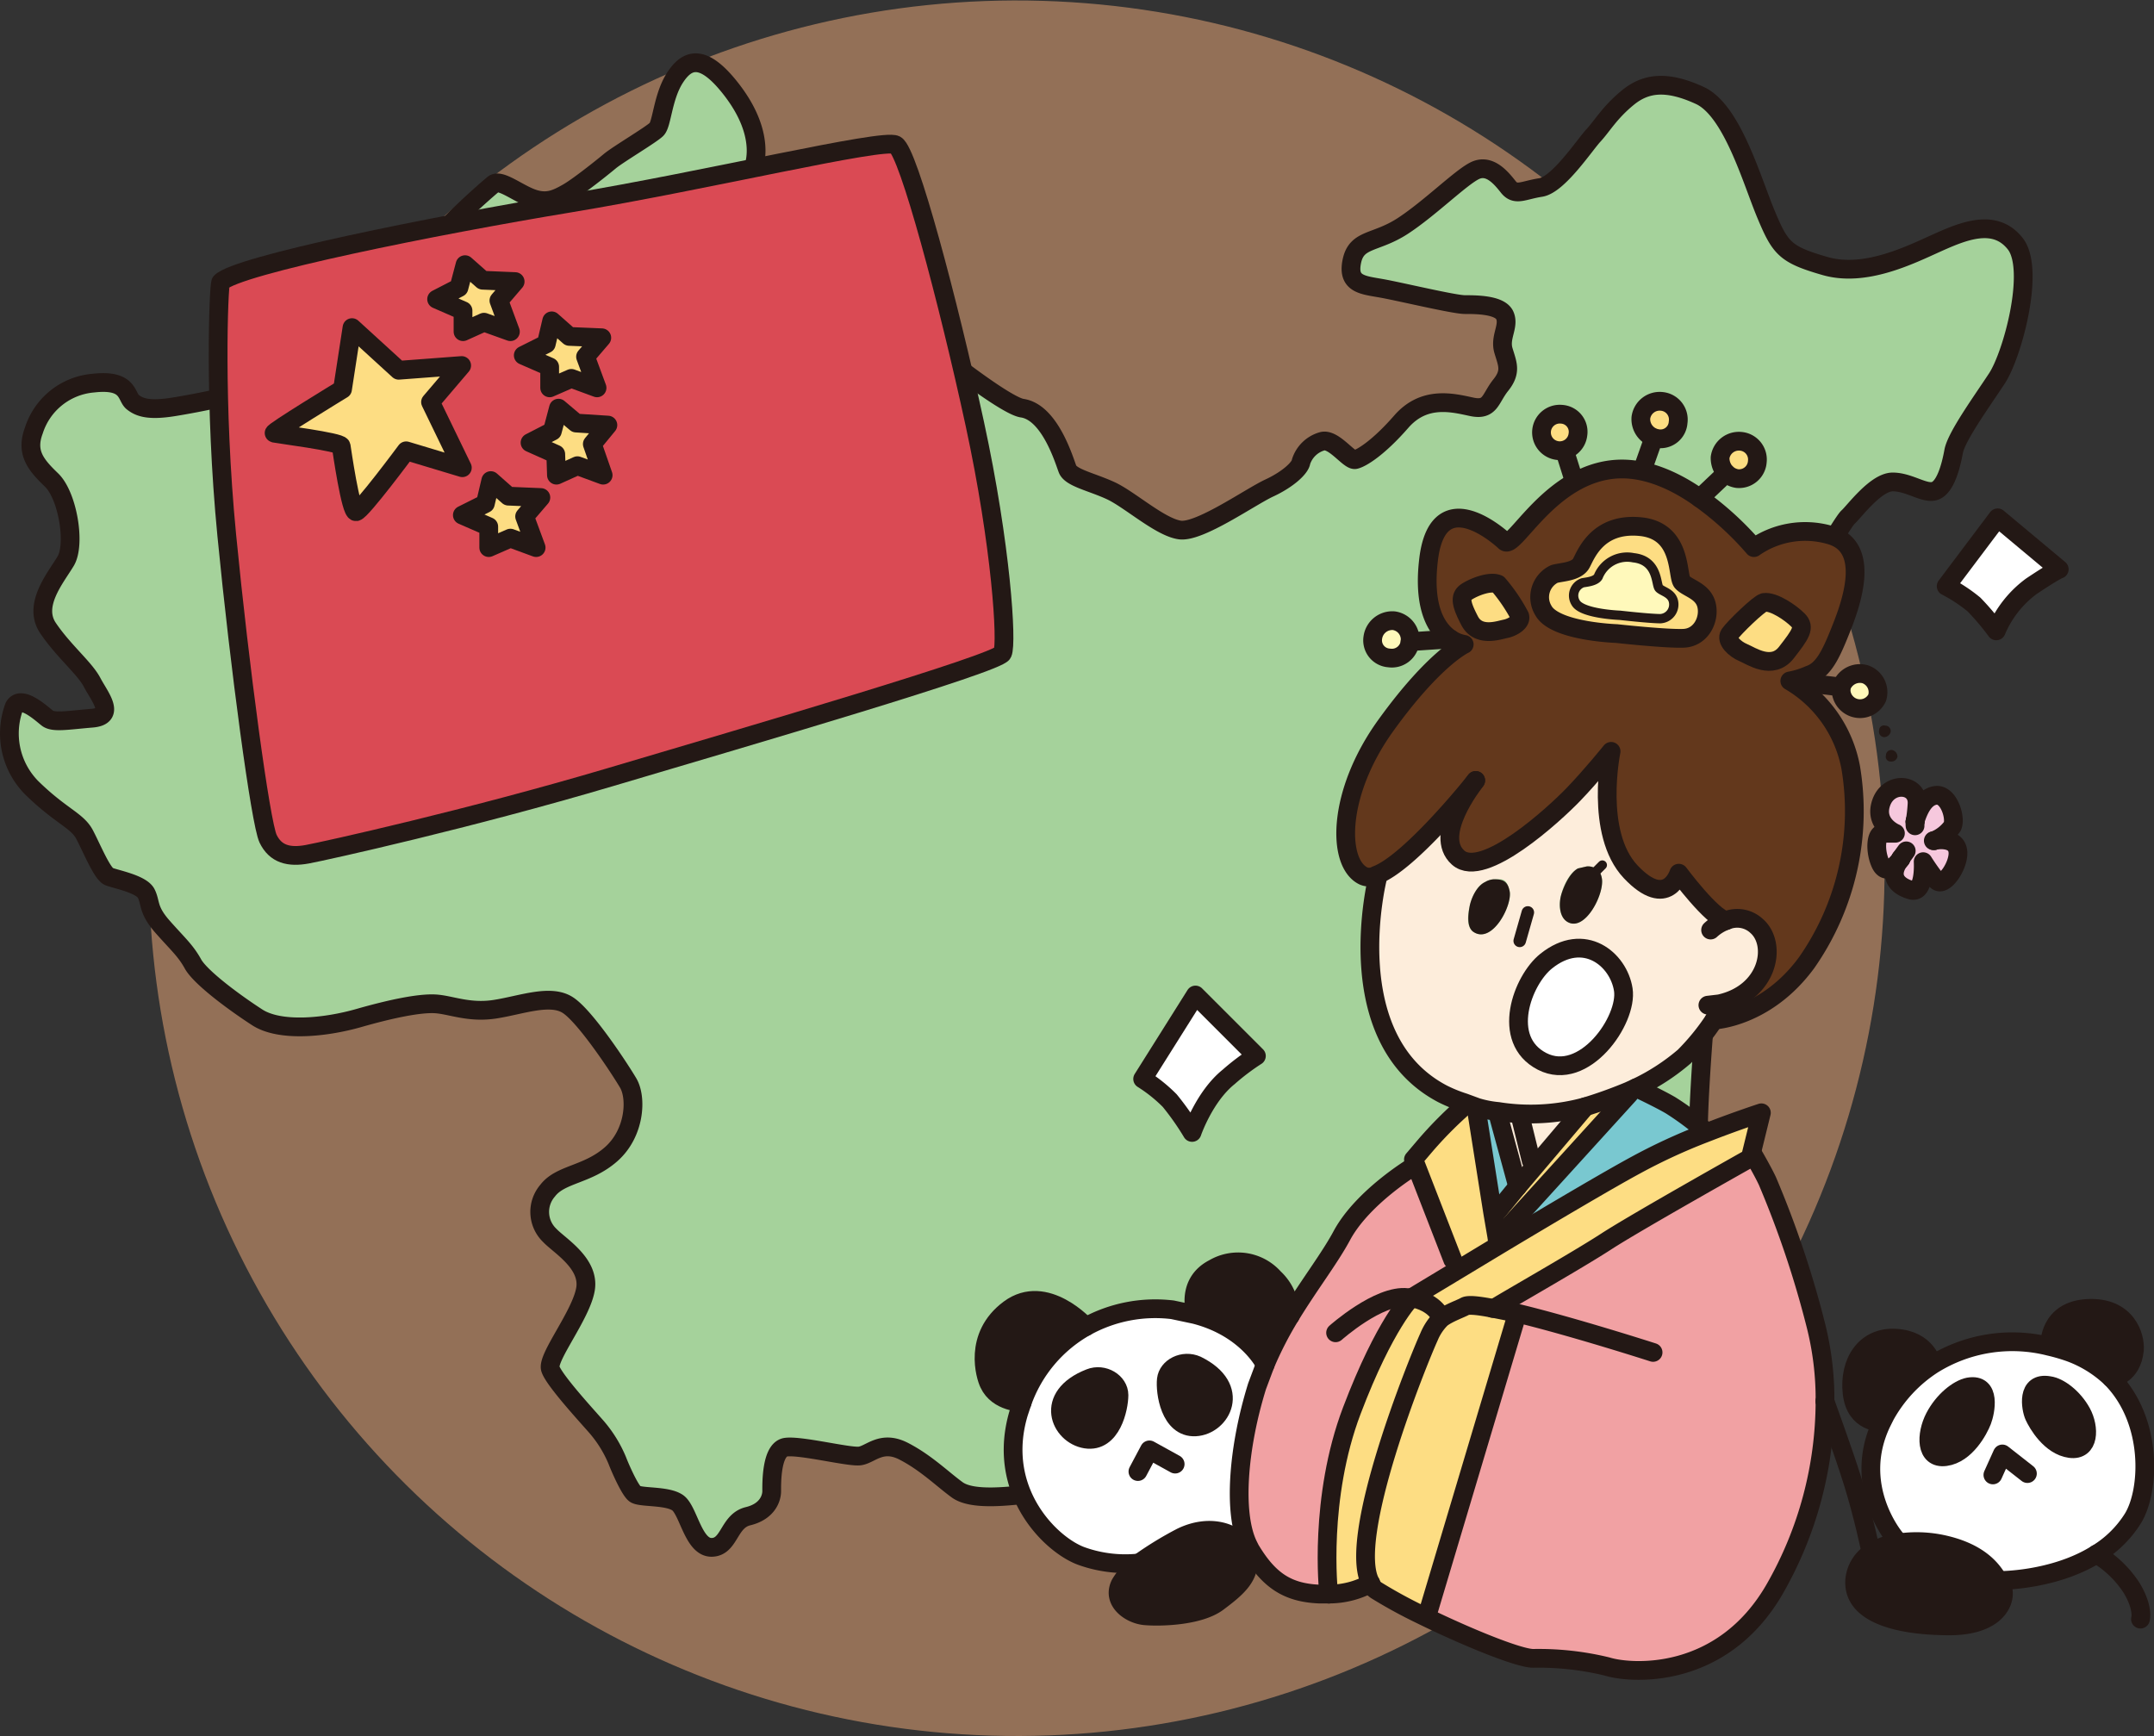 <svg xmlns="http://www.w3.org/2000/svg" viewBox="0 0 318.2 256.5">
  <rect x="0" y="0" width="318.2" height="256.5" fill="#333333" stroke="none"/>
  <defs>
    <style>
      .cls-1 {
        fill: #f4ae7d;
        opacity: 0.5;
      }

      .cls-2 {
        fill: #a5d29b;
      }

      .cls-12, .cls-13, .cls-14, .cls-2 {
        stroke: #231815;
        stroke-linecap: round;
        stroke-linejoin: round;
      }

      .cls-12, .cls-2 {
        stroke-width: 2.77px;
      }

      .cls-3 {
        fill: #fff;
      }

      .cls-4 {
        fill: #231815;
      }

      .cls-5 {
        fill: #f6c8dd;
      }

      .cls-6 {
        fill: #f1a1a3;
      }

      .cls-7 {
        fill: #fff9bb;
      }

      .cls-8 {
        fill: #63381c;
      }

      .cls-9 {
        fill: #fddd83;
      }

      .cls-10 {
        fill: #fdeddb;
      }

      .cls-11 {
        fill: #79c8d0;
      }

      .cls-12, .cls-13, .cls-14 {
        fill: none;
      }

      .cls-13 {
        stroke-width: 1.38px;
      }

      .cls-14 {
        stroke-width: 1.85px;
      }

      .cls-15 {
        fill: #da4a54;
      }
    </style>
  </defs>
  <g id="レイヤー_2" data-name="レイヤー 2">
    <g id="ボタン">
      <g>
        <circle class="cls-1" cx="150.2" cy="128.2" r="128.2" transform="translate(17.6 274.6) rotate(-88.3)"/>
        <g>
          <path class="cls-2" d="M55,36.1c-1.9.1-2.6,2.6-3.9,4.5S45.3,51.5,43,53.3a56.4,56.4,0,0,1-6.9,4.4c-1.3.7-6.7,1.8-10.4,2.4s-5.1.1-6.1-.7-.5-3.4-5.8-2.8a10.1,10.1,0,0,0-8.8,7c-1.2,3.2.2,5,2.6,7.3s3.6,9.5,2.1,12-4.9,6.5-2.6,9.9,5.4,5.9,6.5,8,3.6,5,0,5.3-5.7.7-6.6,0-3.9-3.5-4.9-1.7a11.4,11.4,0,0,0,2.6,12c4.3,4.2,6.7,4.8,7.8,6.9s2.6,5.8,3.6,6.2,4.8,1.1,5.5,2.5.2,2.4,2.4,4.9,3.4,3.5,4.5,5.5,6.1,5.7,9.5,7.9,10.1,1.5,15,.1,8.9-2.2,11.2-2.1,5,1.4,8.9.8,8.2-2.3,10.8-.6,7.6,9.3,8.9,11.5,1,7.4-2.5,10.5-7.5,2.9-9.4,5.4a4.8,4.8,0,0,0,.3,6.6c1.4,1.5,5.9,4.1,5.3,7.9s-5.7,10.1-5.2,11.8,5.7,7.3,6.9,8.7a18.4,18.4,0,0,1,3,4.9c.3.8,1.8,4.3,2.6,4.9s4.7.2,6.3,1.3,2.3,6.6,5,6.6,2.5-3.9,5.4-4.6,3.5-2.7,3.5-3.7-.1-6.2,2.1-6.5,9.3,1.5,10.9,1.3,3.2-2.4,6.5-.7,5.7,4.1,7.9,5.7,7.4,1,11.5.5,5.6.3,10.4.8,31.2,6.7,46.6,4.1,40.9-47.1,41-58.6,4-56.8,9.1-67.3,12.1-22.4,13-23.2,4.1-5.2,6.6-5.2,4.8,1.9,6.3,1.3,2.3-3.6,2.7-5.8,4.1-7.3,6.4-10.8,5.7-16.1,2.7-19.9-7.6-1.9-11.6-.1-10.6,5.1-16.5,3.4-6.6-2.6-8.7-7.6-5-15.4-9.8-17.6-7.9-1.9-10.6.3-3.8,4.2-5.1,5.6-5.2,7.3-7.8,7.7-3.7,1.3-4.8-.1-2.8-3.4-4.9-2.4-6.7,5.6-10.7,8.2-6.8,1.8-7.5,5.2,1.6,3.5,4.4,4S214.8,45,216.4,45s5.2,0,5.9,1.6-.8,3.2-.2,5.2,1.2,3.1-.4,5.1-1.5,3.8-4.3,3.2-7-1.7-10.4,2.2-5.9,5.4-6.8,5.6-3.2-3.2-4.9-2.7a4.6,4.6,0,0,0-3.1,3c-.1.9-1.9,2.6-4.7,3.9s-10.3,6.6-13.2,6.2-7.4-4.5-10.2-5.8-5.9-1.9-6.4-3.2-2.6-8.4-6.7-9-29.9-22-30.3-25-6.7-5.5-7.4-6.3-2.3-2.7-1.8-4.9.3-6.2-3.7-11.2-6.3-4.2-8.1-1.4-1.9,6.8-2.7,7.6-5.7,3.7-6.9,4.7-4.7,3.8-6.3,4.7-3,1.6-5.2.8-4.7-2.9-5.7-2.1S65.1,34,64.1,36s-1.4,5.2-2.6,6.2-2.6-1.5-3.6-2.9S56.8,36.1,55,36.1Z"/>
          <g>
            <g>
              <path class="cls-3" d="M311.9,203.6c6.2,6.3,5.7,16.6,3.2,20.7a16.1,16.1,0,0,1-5.4,5.3c-6.4,4-14.5,3.9-14.5,3.9h0c-1-1.8-3.1-4.3-8.5-5.4a18.3,18.3,0,0,0-6.6-.1v-.7s-6.6-7.7-2-17.2l.5-1a21.1,21.1,0,0,1,7-7.5,22.2,22.2,0,0,1,17.2-2.7,28,28,0,0,1,3.1.9A17.6,17.6,0,0,1,311.9,203.6ZM305.8,214c2.9.4,2.9-3,1.7-5.3s-3.3-3.8-4.8-4c-3.4-.6-2.7,3.4-2.2,4.5S302.8,213.6,305.8,214Zm-13-4.1c.5-1.2,1.4-5.6-2-5-1.5.3-3.7,2-5,4.5s-1.4,6.2,1.6,5.8S292.3,211.2,292.8,209.9Z"/>
              <path class="cls-4" d="M315.3,199.5c-.4,3.7-3.2,4.1-3.4,4.1a17.6,17.6,0,0,0-6.1-3.8,28,28,0,0,0-3.1-.9v-.2s-.2-5.1,5.6-5.4S315.5,197.5,315.3,199.5Z"/>
              <path class="cls-4" d="M307.5,208.7c1.2,2.3,1.2,5.7-1.7,5.3s-4.8-3.7-5.3-4.8-1.2-5.1,2.2-4.5C304.2,204.9,306.3,206.5,307.5,208.7Z"/>
              <path class="cls-4" d="M295.7,234.3c.9,1.7-.3,5.8-7.7,5.9s-14.5-1.7-14-6.9a5.4,5.4,0,0,1,2.4-3.9,8.7,8.7,0,0,1,3.7-1.4,18.3,18.3,0,0,1,6.6.1c5.4,1.1,7.5,3.6,8.5,5.4Z"/>
              <path class="cls-4" d="M290.8,204.9c3.4-.6,2.5,3.8,2,5s-2.5,4.9-5.4,5.3-2.9-3.3-1.6-5.8S289.3,205.2,290.8,204.9Z"/>
              <path class="cls-3" d="M295.1,76.5l9.1,7.6s-.5.1-4.1,2.5a15.8,15.8,0,0,0-5.2,6.6,37.4,37.4,0,0,0-3.3-3.9,23.4,23.4,0,0,0-4.1-2.7Z"/>
              <path class="cls-4" d="M285.4,201.5h.1a21.1,21.1,0,0,0-7,7.5l-.5,1h-.1s-4-1.1-4.3-4.3,2.4-8.3,6.5-8.1S285.4,201.5,285.4,201.5Z"/>
              <path class="cls-5" d="M280.8,126.8l.8-1.1Zm2.1-5.4a2.8,2.8,0,0,0-.1.6Zm2.8,2.8c.2-.1,3.1-.6,3.5,1.4s-2.1,5.8-3.2,4.4a32.4,32.4,0,0,1-1.9-2.7s.3,4.8-1.8,4.2-3.2-2-1.9-4.1l.4-.5c-.9,1.1-2.2,2.4-3,.7s-.8-4.5.4-4.5H280s-3.2-1.3-2.1-4.5,5.4-2.9,5.3.1a23.3,23.3,0,0,1-.3,2.7c.4-1.2,1.2-3.6,3.1-3.8s3,3.4,2.4,4.6A6.1,6.1,0,0,1,285.7,124.2Z"/>
              <path class="cls-6" d="M224.1,194l-3.5-.7c1.2-.8,12.5-7.3,16.6-9.9S258.6,171,258.6,171v-.5h.3s1.4,2.4,2.1,3.9a145.3,145.3,0,0,1,7.1,21.1,44.5,44.5,0,0,1,1.4,11.4h0a56,56,0,0,1-7.4,27.7c-7.8,13.6-21.3,12.6-24.8,11.5a42.8,42.8,0,0,0-10.9-1.2c-2.2,0-10.2-3.3-16.7-6.5h1.1l13.2-44.2Z"/>
              <path class="cls-4" d="M279.5,110.8a1,1,0,0,1,.8,1,.9.9,0,0,1-1,.7.7.7,0,0,1-.7-.9A.8.8,0,0,1,279.5,110.8Z"/>
              <path class="cls-4" d="M278.5,107.2a.8.8,0,0,1,.8.9,1,1,0,0,1-1,.8.8.8,0,0,1-.7-1A.7.7,0,0,1,278.5,107.2Z"/>
              <path class="cls-7" d="M275.5,99.6a2.8,2.8,0,0,1,1.8,3.5,2.8,2.8,0,0,1-5.3-1.6A2.9,2.9,0,0,1,275.5,99.6Z"/>
              <path class="cls-8" d="M218,115.3c-.6.8-9.8,12.2-14.7,14a2.1,2.1,0,0,1-1.9.1c-3.9-1.9-3.9-12.2,3.3-22.2s11.6-12,11.6-12a5.2,5.2,0,0,1-2-.8c-1.8-1.2-4.1-4.1-3.3-11.4,1.2-11.6,9.9-4.3,11.3-3S229,69.8,239,69.3c4.3-.2,8.6,1.8,12.1,4.3a45.4,45.4,0,0,1,8,7.3A13.2,13.2,0,0,1,270.2,79c6.5,1.7,3.1,10.6,1.7,14.1s-2.5,5.9-4.6,6.6a13,13,0,0,1-2.9.9,18.8,18.8,0,0,1,9,12.8,39.1,39.1,0,0,1-6.5,28.8c-6,8.2-13.7,8.5-13.7,8.5a15.6,15.6,0,0,0,.9-1.5v-.9c7.3-1.6,8.6-8.8,5.5-11.5a4.2,4.2,0,0,0-4.5-.8c-2.1-.4-7-7-7-7s-1.7,5.5-7.1-.2S238,111,238,111s-2.9,3.6-5.6,6.4-13.3,12.6-17,9.3S217.5,116,218,115.3Zm45.9-18.9c2.2-2.6,2.8-3.7,1.7-4.8s-3.6-2.8-5-2.6-4.5,3.8-5.1,4.7.8,2.2,2,2.7S261.8,99.1,263.9,96.4Zm-15.2-2.1c2.6-.1,3.8-2.9,3.4-4.9s-2.8-2.5-3.6-3.4,0-7.5-6.2-8.2-8,4.1-8.7,5.4-3,1.3-4,1.6a3.8,3.8,0,0,0-1.6,5.4c1.7,3.1,10.8,3.4,10.8,3.4S246.2,94.3,248.7,94.3Zm-26.3-1.4c1-.2,2.4-1,2.1-1.9a25.6,25.6,0,0,0-3.2-4.7c-1.2-.5-3.6.3-4.6,1.1s-.8,1.7.4,4.3S221.4,93.1,222.4,92.9Z"/>
              <path class="cls-9" d="M260.2,164.4l-1.5,6.1v.5s-17.1,9.6-21.4,12.4-15.4,9.1-16.6,9.9-3.7-.6-4.2-.3-2.5,1-3.5,1.8-.7-2.3-4.5-3l7.3-4.4,5.8-3.5c7.5-4.5,16.3-9.7,20.2-11.8a84.9,84.9,0,0,1,10.2-4.7C256.5,165.6,260.2,164.4,260.2,164.4Z"/>
              <path class="cls-9" d="M265.6,91.6c1.1,1.1.5,2.2-1.7,4.8s-5.3.5-6.4,0-2.5-1.7-2-2.7,4.4-4.6,5.1-4.7S264.6,90.4,265.6,91.6Z"/>
              <path class="cls-10" d="M254,148.3v.9a15.6,15.6,0,0,1-.9,1.5,34.9,34.9,0,0,1-4.4,5.4,31.9,31.9,0,0,1-7.1,4.6l-1.1.5a67.2,67.2,0,0,1-6.4,2.3,30.7,30.7,0,0,1-12.9.7,15.5,15.5,0,0,1-3.1-.6l-1.9-.7a21.5,21.5,0,0,1-3.2-1.3c-15.6-8.2-9.6-31.9-9.6-31.9l-.2-.4c4.9-1.8,14.1-13.2,14.7-14-.5.7-6.1,8.2-2.6,11.4s14.3-6.5,17-9.3S238,111,238,111s-2.5,12.1,2.9,17.8,7.1.2,7.1.2,4.9,6.6,7,7a4.2,4.2,0,0,1,4.5.8C262.6,139.5,261.3,146.7,254,148.3Zm-18-19.8a2.2,2.2,0,0,0-1.6-.5l-1.3.3c-1.3.7-2.2,2.6-2.5,4s-.3,3,.8,3.8c2.7,1.9,5.8-4.3,5.2-6.5A2,2,0,0,0,236,128.5Zm-8.2,28.3c5.9,3.1,12.7-6.1,12-10.6s-5.8-8.7-11.4-4.2C224.9,144.8,221.6,153.6,227.8,156.8Zm-10.1-19.1c2.8,1.8,5.8-4.1,5.3-6.1s-1.1-1.7-2.3-1.7a2.8,2.8,0,0,0-1.3.4c-1.3.6-2,2.3-2.3,3.6S216.6,137,217.7,137.7Z"/>
              <path class="cls-11" d="M251.8,167v.4a84.9,84.9,0,0,0-10.2,4.7c-3.9,2.1-12.7,7.3-20.2,11.8l-.3-.6v-.7h.6l19-20.9v-.4l1.1-.5s3.4,1.6,5.1,2.6A42.5,42.5,0,0,1,251.8,167Z"/>
              <path class="cls-9" d="M257.2,65.2a2.8,2.8,0,0,1-.6,5.5,3,3,0,0,1-1.6-.8,3.2,3.2,0,0,1-.9-2.3A2.8,2.8,0,0,1,257.2,65.2Z"/>
              <path class="cls-9" d="M252.1,89.4c.4,2-.8,4.8-3.4,4.9s-9.9-.7-9.9-.7-9.1-.3-10.8-3.4a3.8,3.8,0,0,1,1.6-5.4c1-.3,3.3-.3,4-1.6s2.4-6,8.7-5.4,5.4,7.3,6.2,8.2S251.6,87.3,252.1,89.4Zm-6.8,2a2.1,2.1,0,0,0,1.9-2.6c-.3-1.2-1.7-1.4-2.1-1.9s-.1-4.1-3.8-4.5a4.6,4.6,0,0,0-5.2,2.8c-.4.7-1.8.8-2.3.9a2,2,0,0,0-1,3c1,1.6,6.5,1.8,6.5,1.8S243.7,91.4,245.3,91.4Z"/>
              <path class="cls-9" d="M240.6,161.2v.4l-19,20.9h-.6l-.6-3.5h.6l3.1-3.8,10-11.8A67.2,67.2,0,0,0,240.6,161.2Z"/>
              <path class="cls-7" d="M247.2,88.8a2.1,2.1,0,0,1-1.9,2.6c-1.6,0-6-.5-6-.5s-5.5-.2-6.5-1.8a2,2,0,0,1,1-3c.5-.1,1.9-.2,2.3-.9a4.6,4.6,0,0,1,5.2-2.8c3.7.4,3.3,4,3.8,4.5S246.9,87.6,247.2,88.8Z"/>
              <path class="cls-3" d="M239.8,146.2c.7,4.5-6.1,13.7-12,10.6s-2.9-12,.6-14.8C234,137.5,239.1,141.6,239.8,146.2Z"/>
              <path class="cls-9" d="M245.5,59.3a2.7,2.7,0,0,1,2.4,3.1,2.6,2.6,0,0,1-3,2.4,2.9,2.9,0,0,1-2.5-3.1A2.8,2.8,0,0,1,245.5,59.3Z"/>
              <path class="cls-10" d="M234.2,163.5l-10,11.8-3-11h.1A30.7,30.7,0,0,0,234.2,163.5Z"/>
              <path class="cls-4" d="M236,128.5a2,2,0,0,1,.6,1.1c.6,2.2-2.5,8.4-5.2,6.5-1.1-.8-1.1-2.7-.8-3.8s1.2-3.3,2.5-4l1.3-.3A2.2,2.2,0,0,1,236,128.5Z"/>
              <path class="cls-9" d="M220.6,193.3l3.5.7v.2l-13.2,44.2h-1.1a71.2,71.2,0,0,1-6.4-3.5,2,2,0,0,1-.9-1.1c-3.7-6.5,7-32.9,8.6-36.4a8.2,8.2,0,0,1,1.8-2.7c1-.8,2.1-.9,3.5-1.8S218.5,192.9,220.6,193.3Z"/>
              <path class="cls-11" d="M224.2,175.3l-3.1,3.8h-.6l-2.4-15.2v-.3a15.5,15.5,0,0,0,3.1.6h-.1Z"/>
              <path class="cls-9" d="M221.2,183.3l.3.6-5.8,3.5-1.1-1.3-5.4-13.9-.4-.9,1.7-2a58.4,58.4,0,0,1,5.5-5.6l.3-.8,1.9.7v.3l2.4,15.2.6,3.5Z"/>
              <path class="cls-9" d="M230.7,61.2a2.7,2.7,0,1,1-3,2.4A2.6,2.6,0,0,1,230.7,61.2Z"/>
              <path class="cls-4" d="M223,131.6c.5,2-2.5,7.9-5.3,6.1-1.1-.7-.8-2.7-.6-3.8s1-3,2.3-3.6a2.8,2.8,0,0,1,1.3-.4C221.9,129.9,222.7,130.1,223,131.6Z"/>
              <path class="cls-6" d="M208.4,191.8s-3.7,3.5-8.7,16.6-3.5,26.7-3.4,27.1h-1.4c-4.8-.2-7.5-2.1-10.2-6.6l-.3-.6c-2.3-4.7-1.5-14.5,1.3-23.5l1.2-3.2a54.1,54.1,0,0,1,3.7-7.2c2.8-4.6,5.9-8.6,7.7-12,3.1-5.6,10.4-10,10.4-10l.5-.2,5.4,13.9,1.1,1.3-7.3,4.4Z"/>
              <path class="cls-9" d="M224.5,91c.3.9-1.1,1.7-2.1,1.9s-4,1.3-5.3-1.2-1.5-3.6-.4-4.3,3.4-1.6,4.6-1.1A25.6,25.6,0,0,1,224.5,91Z"/>
              <path class="cls-9" d="M208.4,191.8c3.8.7,4.5,3,4.5,3a8.2,8.2,0,0,0-1.8,2.7c-1.6,3.5-12.3,29.9-8.6,36.4a12.7,12.7,0,0,1-6.2,1.6c-.1-.4-1.5-14.2,3.4-27.1s8.7-16.6,8.7-16.6Z"/>
              <path class="cls-7" d="M205.9,91.7a2.8,2.8,0,0,1,2.4,3.1,2.7,2.7,0,0,1-3.1,2.4,2.6,2.6,0,0,1-2.4-3A2.9,2.9,0,0,1,205.9,91.7Z"/>
              <path class="cls-4" d="M188.2,188.8a7.5,7.5,0,0,1,2.4,5.6,54.1,54.1,0,0,0-3.7,7.2s-2.6-5.4-10.4-7.4v-.3s-1.4-4.4,2.7-6.5A7.1,7.1,0,0,1,188.2,188.8Z"/>
              <path class="cls-4" d="M184.3,229.8c.6,3-1.5,4.8-4.4,6.9s-8.7,2.2-10.8,2-4.9-2.1-3.6-4.7a11,11,0,0,1,2.8-3.1h0a51.7,51.7,0,0,1,6.2-3.8c4.1-2,7.8-.8,9.3,1.4A6.9,6.9,0,0,1,184.3,229.8Z"/>
              <path class="cls-3" d="M184.4,228.3l-.6.2c-1.5-2.2-5.2-3.4-9.3-1.4a51.7,51.7,0,0,0-6.2,3.8h0a19.2,19.2,0,0,1-8.5-1c-4.5-1.6-12.8-9.6-9.3-21.2l.5-1.5a20.7,20.7,0,0,1,9.4-11.2,21.2,21.2,0,0,1,12.8-2.5l3.3.7c7.8,2,10.4,7.4,10.4,7.4l-1.2,3.2C182.9,213.8,182.1,223.6,184.4,228.3Zm-7.8-17.5c3.8-.2,6.9-5.8.2-9.1-2-.9-4.3.3-4.5,2.1S172.8,211,176.6,210.8Zm-16.2,1.8c3.8.6,5-4.5,4.9-6.5s-2.3-3.3-4.3-2.5C154.1,206.3,156.7,212.1,160.4,212.6Z"/>
              <path class="cls-3" d="M176.6,147l9,9a33.9,33.9,0,0,0-4.1,3.1c-3.6,2.9-5.4,8.2-5.4,8.2a39.8,39.8,0,0,0-3.3-4.7,22.4,22.4,0,0,0-4-3.2Z"/>
              <path class="cls-4" d="M176.8,201.7c6.7,3.3,3.6,8.9-.2,9.1s-4.5-5-4.3-7S174.8,200.8,176.8,201.7Z"/>
              <path class="cls-4" d="M165.3,206.1c.1,2-1.1,7.1-4.9,6.5s-6.3-6.3.6-9C163,202.8,165.3,204.2,165.3,206.1Z"/>
              <path class="cls-4" d="M160.4,196a20.7,20.7,0,0,0-9.4,11.2s-3.6,0-4.9-2.8c-.5-1-3.7-6.2,3-11S160.4,196,160.4,196Z"/>
            </g>
            <g>
              <path class="cls-12" d="M203.5,129.7s-6,23.7,9.6,31.9a21.5,21.5,0,0,0,3.2,1.3l1.9.7a15.5,15.5,0,0,0,3.1.6,30.7,30.7,0,0,0,12.9-.7,67.2,67.2,0,0,0,6.4-2.3l1.1-.5a31.9,31.9,0,0,0,7.1-4.6,34.9,34.9,0,0,0,4.4-5.4,15.6,15.6,0,0,0,.9-1.5"/>
              <path class="cls-12" d="M252.7,137.4A6.8,6.8,0,0,1,255,136a4.2,4.2,0,0,1,4.5.8c3.1,2.7,1.8,9.9-5.5,11.5l-1.7.2"/>
              <path class="cls-12" d="M218,115.3h0c-.6.8-9.8,12.2-14.7,14a2.1,2.1,0,0,1-1.9.1c-3.9-1.9-3.9-12.2,3.3-22.2s11.6-12,11.6-12a5.2,5.2,0,0,1-2-.8c-1.8-1.2-4.1-4.1-3.3-11.4,1.2-11.6,9.9-4.3,11.3-3S229,69.8,239,69.3c4.3-.2,8.6,1.8,12.1,4.3a45.4,45.4,0,0,1,8,7.3A13.2,13.2,0,0,1,270.2,79c6.5,1.7,3.1,10.6,1.7,14.1s-2.5,5.9-4.6,6.6a13,13,0,0,1-2.9.9,18.8,18.8,0,0,1,9,12.8,39.1,39.1,0,0,1-6.5,28.8c-6,8.2-13.7,8.5-13.7,8.5"/>
              <path class="cls-12" d="M255,136c-2.1-.4-7-7-7-7s-1.7,5.5-7.1-.2S238,111,238,111s-2.9,3.6-5.6,6.4-13.3,12.6-17,9.3,2.1-10.7,2.6-11.4"/>
              <path class="cls-12" d="M208.3,94.8a2.7,2.7,0,0,1-3.1,2.4,2.6,2.6,0,0,1-2.4-3,2.9,2.9,0,0,1,3.1-2.5A2.8,2.8,0,0,1,208.3,94.8Z"/>
              <path class="cls-12" d="M233.1,64.2a2.7,2.7,0,1,1-2.4-3A2.6,2.6,0,0,1,233.1,64.2Z"/>
              <path class="cls-12" d="M247.9,62.4a2.6,2.6,0,0,1-3,2.4,2.9,2.9,0,0,1-2.5-3.1,2.8,2.8,0,0,1,3.1-2.4A2.7,2.7,0,0,1,247.9,62.4Z"/>
              <path class="cls-12" d="M259.6,68.2a2.7,2.7,0,0,1-3,2.5,3,3,0,0,1-1.6-.8,3.2,3.2,0,0,1-.9-2.3,2.8,2.8,0,0,1,3.1-2.4A2.7,2.7,0,0,1,259.6,68.2Z"/>
              <line class="cls-12" x1="214.3" y1="94.4" x2="208.3" y2="94.8"/>
              <path class="cls-12" d="M272,101.5a2.9,2.9,0,0,1,3.5-1.9,2.8,2.8,0,0,1,1.8,3.5,2.8,2.8,0,0,1-5.3-1.6Z"/>
              <line class="cls-12" x1="266.1" y1="100.8" x2="272" y2="101.5"/>
              <line class="cls-12" x1="232.4" y1="70.6" x2="231.2" y2="66.8"/>
              <line class="cls-12" x1="242.6" y1="69.5" x2="244.3" y2="64.7"/>
              <line class="cls-12" x1="251.1" y1="73.6" x2="255" y2="69.9"/>
              <path class="cls-12" d="M260.6,89c-.7.1-4.5,3.8-5.1,4.7s.8,2.2,2,2.7,4.3,2.7,6.4,0,2.8-3.7,1.7-4.8S262,88.8,260.6,89Z"/>
              <path class="cls-12" d="M221.3,86.3a25.6,25.6,0,0,1,3.2,4.7c.3.9-1.1,1.7-2.1,1.9s-4,1.3-5.3-1.2-1.5-3.6-.4-4.3S220.1,85.8,221.3,86.3Z"/>
              <path class="cls-12" d="M238.8,93.6s-9.1-.3-10.8-3.4a3.8,3.8,0,0,1,1.6-5.4c1-.3,3.3-.3,4-1.6s2.4-6,8.7-5.4,5.4,7.3,6.2,8.2,3.1,1.3,3.6,3.4-.8,4.8-3.4,4.9S238.8,93.6,238.8,93.6Z"/>
              <path class="cls-13" d="M239.3,90.9s-5.5-.2-6.5-1.8a2,2,0,0,1,1-3c.5-.1,1.9-.2,2.3-.9a4.6,4.6,0,0,1,5.2-2.8c3.7.4,3.3,4,3.8,4.5s1.8.7,2.1,1.9a2.1,2.1,0,0,1-1.9,2.6C243.7,91.4,239.3,90.9,239.3,90.9Z"/>
              <line class="cls-14" x1="225.7" y1="134.8" x2="224.5" y2="139"/>
              <path class="cls-12" d="M228.4,142c-3.5,2.8-6.8,11.6-.6,14.8s12.7-6.1,12-10.6S234,137.5,228.4,142Z"/>
              <polyline class="cls-13" points="235.6 128.9 236 128.5 236.7 127.8"/>
              <path class="cls-12" d="M280.8,126.8l.8-1.1Z"/>
              <path class="cls-12" d="M280.8,126.8h0"/>
              <path class="cls-12" d="M285.6,124.2h.1c.2-.1,3.1-.6,3.5,1.4s-2.1,5.8-3.2,4.4a32.4,32.4,0,0,1-1.9-2.7s.3,4.8-1.8,4.2-3.2-2-1.9-4.1l.4-.5"/>
              <path class="cls-12" d="M282.9,121.3c.4-1.2,1.2-3.6,3.1-3.8s3,3.4,2.4,4.6a6.1,6.1,0,0,1-2.7,2.1"/>
              <path class="cls-12" d="M282.9,121.4v.6A2.8,2.8,0,0,1,282.9,121.4Z"/>
              <path class="cls-12" d="M282.9,121.4h0"/>
              <path class="cls-12" d="M280.8,126.9c-.9,1.1-2.2,2.4-3,.7s-.8-4.5.4-4.5H280s-3.2-1.3-2.1-4.5,5.4-2.9,5.3.1a23.3,23.3,0,0,1-.3,2.7"/>
              <path class="cls-12" d="M269.6,207a44.5,44.5,0,0,0-1.4-11.4,145.3,145.3,0,0,0-7.1-21.1c-.7-1.5-2.1-3.9-2.1-3.9"/>
              <path class="cls-12" d="M244.2,199.8s-11.8-3.8-20.1-5.8l-3.5-.7c-2.1-.4-3.7-.6-4.2-.3s-2.5,1-3.5,1.8a8.2,8.2,0,0,0-1.8,2.7c-1.6,3.5-12.3,29.9-8.6,36.4a2,2,0,0,0,.9,1.1,71.2,71.2,0,0,0,6.4,3.5c6.5,3.2,14.5,6.5,16.7,6.5a42.8,42.8,0,0,1,10.9,1.2c3.5,1.1,17,2.1,24.8-11.5a56,56,0,0,0,7.4-27.7"/>
              <path class="cls-12" d="M216,163.7a58.4,58.4,0,0,0-5.5,5.6l-1.7,2,.4.9,5.4,13.9"/>
              <polyline class="cls-12" points="221.2 183.3 221.1 182.6 220.5 179.1 218.1 163.9"/>
              <path class="cls-12" d="M208.4,191.8l7.3-4.4,5.8-3.5c7.5-4.5,16.3-9.7,20.2-11.8a84.9,84.9,0,0,1,10.2-4.7c4.6-1.8,8.3-3,8.3-3l-1.5,6.1v.5s-17.1,9.6-21.4,12.4-15.4,9.1-16.6,9.9h-.2"/>
              <polyline class="cls-12" points="234.2 163.5 224.2 175.3 221.1 179.1"/>
              <line class="cls-12" x1="240.7" y1="161.6" x2="221.7" y2="182.5"/>
              <path class="cls-12" d="M251.8,167a42.5,42.5,0,0,0-5-3.7c-1.7-1-5.1-2.6-5.1-2.6"/>
              <line class="cls-12" x1="224.5" y1="164.6" x2="226.2" y2="171.5"/>
              <line class="cls-12" x1="221.2" y1="164.3" x2="224.2" y2="175.3"/>
              <path class="cls-12" d="M196.3,235.5a12.7,12.7,0,0,0,6.2-1.6"/>
              <path class="cls-12" d="M208.7,172.4s-7.3,4.4-10.4,10c-1.8,3.4-4.9,7.4-7.7,12a54.1,54.1,0,0,0-3.7,7.2l-1.2,3.2c-2.8,9-3.6,18.8-1.3,23.5l.3.6c2.7,4.5,5.4,6.4,10.2,6.6h1.4"/>
              <path class="cls-12" d="M197.3,196.9s6.4-5.7,10.6-5.2h.5c3.8.7,4.5,3,4.5,3"/>
              <line class="cls-12" x1="224.1" y1="194.2" x2="210.9" y2="238.4"/>
              <path class="cls-12" d="M196.3,235.5h0c-.1-.4-1.5-14.2,3.4-27.1s8.7-16.6,8.7-16.6"/>
              <path class="cls-12" d="M176.6,147l-7.8,12.4a22.4,22.4,0,0,1,4,3.2,39.8,39.8,0,0,1,3.3,4.7s1.8-5.3,5.4-8.2a33.9,33.9,0,0,1,4.1-3.1Z"/>
              <path class="cls-12" d="M295.1,76.5l-7.6,10.1a23.4,23.4,0,0,1,4.1,2.7,37.4,37.4,0,0,1,3.3,3.9,15.8,15.8,0,0,1,5.2-6.6c3.6-2.4,4.1-2.5,4.1-2.5Z"/>
              <path class="cls-12" d="M186.9,201.6s-2.6-5.4-10.4-7.4l-3.3-.7a21.2,21.2,0,0,0-12.8,2.5,20.7,20.7,0,0,0-9.4,11.2l-.5,1.5c-3.5,11.6,4.8,19.6,9.3,21.2a19.2,19.2,0,0,0,8.5,1"/>
              <path class="cls-12" d="M176.6,193.9s-1.4-4.4,2.7-6.5a7.1,7.1,0,0,1,8.9,1.4,7.5,7.5,0,0,1,2.4,5.6h-.1"/>
              <path class="cls-12" d="M160.4,196s-5.9-6.6-11.3-2.6-3.5,10-3,11c1.3,2.8,4.9,2.8,4.9,2.8"/>
              <path class="cls-12" d="M183.8,228.5c-1.5-2.2-5.2-3.4-9.3-1.4a51.7,51.7,0,0,0-6.2,3.8h0a11,11,0,0,0-2.8,3.1c-1.3,2.6,1.5,4.5,3.6,4.7s8,.1,10.8-2,5-3.9,4.4-6.9A6.9,6.9,0,0,0,183.8,228.5Z"/>
              <polyline class="cls-12" points="168.1 217.4 169.8 214.2 173.6 216.3"/>
              <path class="cls-12" d="M176.8,201.7c-2-.9-4.3.3-4.5,2.1s.5,7.2,4.3,7S183.5,205,176.8,201.7Z"/>
              <path class="cls-12" d="M161,203.6c2-.8,4.3.6,4.3,2.5s-1.1,7.1-4.9,6.5S154.1,206.3,161,203.6Z"/>
              <path class="cls-12" d="M295.2,233.5c-1-1.8-3.1-4.3-8.5-5.4a18.3,18.3,0,0,0-6.6-.1,8.7,8.7,0,0,0-3.7,1.4,5.4,5.4,0,0,0-2.4,3.9c-.5,5.2,6.6,6.9,14,6.9s8.6-4.2,7.7-5.9Z"/>
              <polyline class="cls-12" points="294.4 217.9 295.8 214.8 299.5 217.7"/>
              <path class="cls-12" d="M280,227.3s-6.6-7.7-2-17.2l.5-1a21.1,21.1,0,0,1,7-7.5,22.2,22.2,0,0,1,17.2-2.7,28,28,0,0,1,3.1.9,17.6,17.6,0,0,1,6.1,3.8c6.2,6.3,5.7,16.6,3.2,20.7a16.1,16.1,0,0,1-5.4,5.3c-6.4,4-14.5,3.9-14.5,3.9"/>
              <path class="cls-12" d="M285.4,201.5s-.7-3.5-5.3-3.8-7,3.6-6.5,8.1,4.3,4.3,4.3,4.3"/>
              <path class="cls-12" d="M302.8,198.7s-.2-5.1,5.6-5.4,7.1,4.2,6.9,6.2c-.4,3.7-3.2,4.1-3.4,4.1h0"/>
              <path class="cls-12" d="M309.7,229.6a15.8,15.8,0,0,1,5.2,5c1.8,3,1.3,4.6,1.3,4.6"/>
              <path class="cls-12" d="M290.8,204.9c-1.5.3-3.7,2-5,4.5s-1.4,6.2,1.6,5.8,4.9-4,5.4-5.3S294.2,204.3,290.8,204.9Z"/>
              <path class="cls-12" d="M302.7,204.7c1.5.2,3.6,1.8,4.8,4s1.2,5.7-1.7,5.3-4.8-3.7-5.3-4.8S299.3,204.1,302.7,204.7Z"/>
              <path class="cls-12" d="M269.6,207h0c.1.4,2.5,6.8,4.1,11.9s2.7,10.5,2.7,10.5"/>
            </g>
          </g>
          <g>
            <g>
              <path class="cls-15" d="M144,62.6c3.9,18,4.7,32.3,4.1,33.9S111,108.7,90.2,114.8,48,125.6,45.4,126.2s-4.8-.1-5.8-2.3-4.2-25.2-6.1-44.8-1.2-36.9-.9-37.4c2.3-2.5,31.6-8.4,51.6-11.7s46.3-9.6,48.1-8.6S140.2,44.7,144,62.6ZM89.1,70.2l-1.6-4.6,2.3-2.8-4.7-.3-2.6-2.2-.9,3.4-3.3,1.7,3.8,1.7v3.1l3.1-1.4Zm-.9-12.9-1.7-4.6,2.4-2.8-4.8-.2-2.6-2.3-.8,3.4-3.4,1.7,3.9,1.7v3.1l3.2-1.4Zm-9,23.6-1.7-4.6,2.4-2.8-4.8-.2L72.5,71l-.8,3.4-3.4,1.7,3.9,1.7v3.1l3.2-1.4ZM75.4,49l-1.7-4.6,2.4-2.8-4.8-.2-2.6-2.3-.9,3.4-3.3,1.7,3.9,1.7V49l3.1-1.4ZM68.3,69.1l-4.7-9.7L68.2,54l-9.3.7L52,48.4l-1.4,9.1S40.1,63.9,40.5,64s9.8,1.3,9.9,1.9,1.4,9.8,2.2,9.7,7.4-9,7.4-9Z"/>
              <polygon class="cls-9" points="87.5 65.6 89.1 70.2 85.3 68.8 82.2 70.2 82.1 67.1 78.3 65.4 81.6 63.7 82.5 60.3 85.1 62.5 89.8 62.8 87.5 65.6"/>
              <polygon class="cls-9" points="86.5 52.7 88.2 57.3 84.4 55.9 81.2 57.3 81.2 54.2 77.3 52.5 80.7 50.8 81.5 47.4 84.1 49.7 88.9 49.9 86.5 52.7"/>
              <polygon class="cls-9" points="77.5 76.3 79.2 80.9 75.4 79.5 72.2 80.9 72.2 77.8 68.3 76.1 71.7 74.4 72.5 71 75.1 73.3 79.9 73.5 77.5 76.3"/>
              <polygon class="cls-9" points="73.7 44.4 75.4 49 71.5 47.6 68.4 49 68.4 45.9 64.5 44.2 67.8 42.5 68.7 39.1 71.3 41.4 76.1 41.6 73.7 44.4"/>
              <path class="cls-9" d="M63.6,59.4l4.7,9.7L60,66.6s-6.6,8.8-7.4,9-2-9.2-2.2-9.7S41,64,40.5,64s10.1-6.5,10.1-6.5L52,48.4l6.9,6.3,9.3-.7Z"/>
            </g>
            <g>
              <path class="cls-12" d="M32.6,41.7c-.3.5-1,17.9.9,37.4s5,42.5,6.1,44.8,3.1,2.8,5.8,2.3,23.9-5.2,44.8-11.4S147.4,98,148.1,96.5s-.2-15.9-4.1-33.9-9.8-40.2-11.7-41.2S104.2,26.7,84.2,30,34.9,39.2,32.6,41.7Z"/>
              <path class="cls-12" d="M52,48.4l-1.4,9.1S40.1,63.9,40.5,64s9.8,1.3,9.9,1.9,1.4,9.8,2.2,9.7,7.4-9,7.4-9l8.3,2.5-4.7-9.7L68.2,54l-9.3.7Z"/>
              <polygon class="cls-12" points="72.5 71 71.7 74.4 68.3 76.1 72.2 77.8 72.2 80.9 75.4 79.5 79.2 80.9 77.5 76.3 79.9 73.5 75.1 73.3 72.5 71"/>
              <polygon class="cls-12" points="82.5 60.3 81.6 63.7 78.3 65.4 82.1 67.1 82.2 70.2 85.3 68.8 89.1 70.2 87.5 65.6 89.8 62.8 85.1 62.5 82.5 60.3"/>
              <polygon class="cls-12" points="81.5 47.4 80.7 50.8 77.3 52.5 81.2 54.2 81.2 57.3 84.4 55.9 88.2 57.3 86.5 52.7 88.9 49.9 84.1 49.7 81.5 47.4"/>
              <polygon class="cls-12" points="68.7 39.1 67.8 42.5 64.5 44.2 68.4 45.9 68.4 49 71.5 47.6 75.4 49 73.7 44.4 76.1 41.6 71.3 41.4 68.7 39.1"/>
            </g>
          </g>
        </g>
      </g>
    </g>
  </g>
</svg>
